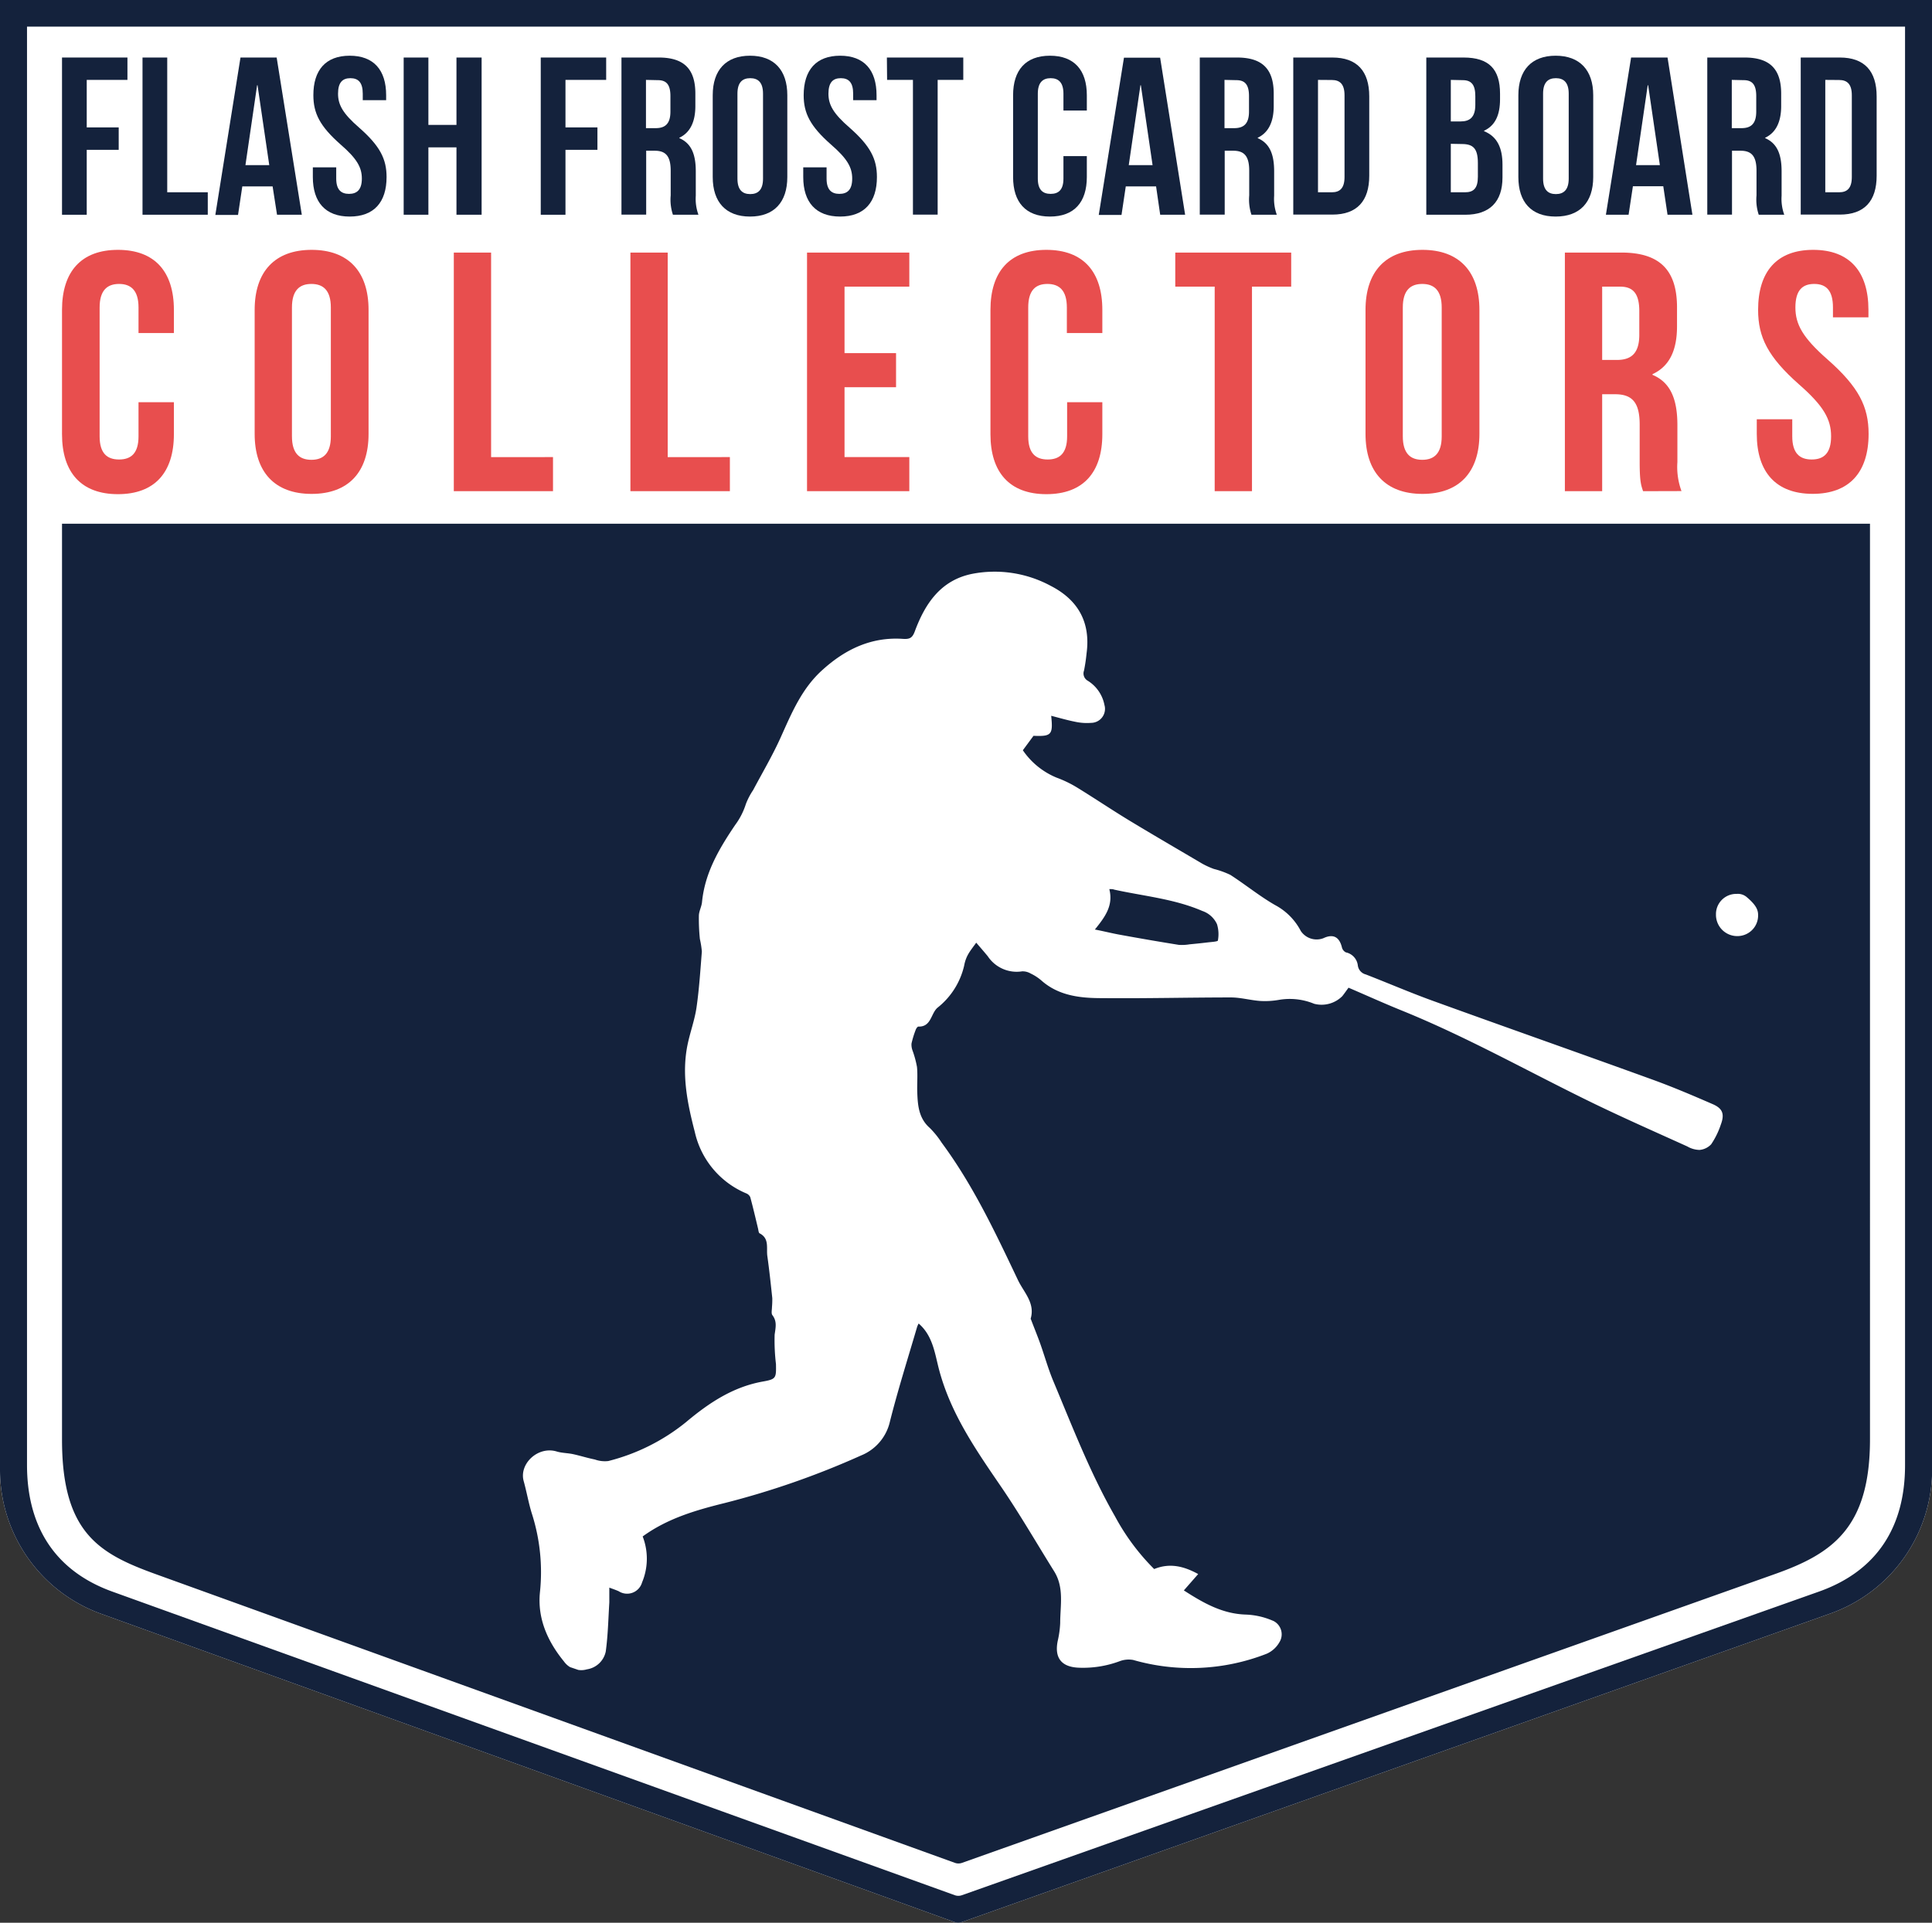 <svg xmlns="http://www.w3.org/2000/svg" width="362.64" height="361" viewBox="0 0 362.64 361"><rect x="0" y="0" width="362.64" height="361" fill="#333333" stroke="none"/><path d="M0,0V276a28.72,28.72,0,0,0,19,27l160.14,57.86a2.16,2.16,0,0,0,1.44,0l163-57.93a28.71,28.71,0,0,0,19.09-27.06V0Z" fill="#fff"></path><path d="M11.64,98.33v172c0,17.59,7.1,21.43,17.74,25.27l149.85,54.15a2,2,0,0,0,1.35,0l152.55-54.21c10.71-3.8,17.87-8.61,17.87-25.31V98.33ZM323,211.15a15.06,15.06,0,0,1-1.81,3.69A3.39,3.39,0,0,1,319,215.9a4.79,4.79,0,0,1-2.3-.66c-5.76-2.61-11.56-5.17-17.26-7.92-12.07-5.84-23.76-12.49-36.22-17.55-3.39-1.37-6.72-2.88-10.1-4.33-.43.59-.78,1.1-1.16,1.58a5.49,5.49,0,0,1-5.29,1.44,12,12,0,0,0-6.58-.74,15.07,15.07,0,0,1-3.55.21c-1.84-.13-3.66-.66-5.49-.66-8.08,0-16.16.21-24.25.13-4,0-8.09-.42-11.36-3.34a9.08,9.08,0,0,0-2-1.29,2.94,2.94,0,0,0-1.59-.4,6.51,6.51,0,0,1-6.44-2.83c-.68-.83-1.38-1.63-2.17-2.55-1.09,1.52-1.91,2.37-2.27,4.33a14.1,14.1,0,0,1-5,7.88c-1.26,1.08-1.16,3.63-3.59,3.54-.16,0-.42.37-.5.61a17.87,17.87,0,0,0-.79,2.58,3.12,3.12,0,0,0,.2,1.32,19.06,19.06,0,0,1,.83,3.07c.15,1.55,0,3.14.05,4.71.09,2.48.26,4.91,2.35,6.74a16.73,16.73,0,0,1,2.24,2.78c5.92,8,10.09,16.91,14.32,25.8,1.08,2.27,3.25,4.28,2.38,7.23,0,0,0,.09.05.13.56,1.48,1.16,2.94,1.7,4.43.86,2.41,1.54,4.89,2.53,7.24,3.59,8.57,6.92,17.24,11.55,25.32a41.92,41.92,0,0,0,7.35,9.89c2.95-1.2,5.58-.53,8.26.94l-2.69,3.07c3.69,2.38,7.27,4.42,11.69,4.54a14,14,0,0,1,4.94,1.12,2.26,2.26,0,0,1,.44.22,2.81,2.81,0,0,1,.85,3.88,5.11,5.11,0,0,1-2.37,2.13,39.11,39.11,0,0,1-25.05,1.17,4.8,4.8,0,0,0-2.57.24,19.7,19.7,0,0,1-7.71,1.21c-3.22-.15-4.53-1.86-3.9-5a18.34,18.34,0,0,0,.47-3.38c0-3.3.78-6.67-1.15-9.74-3.3-5.29-6.42-10.7-9.93-15.84-4.71-6.89-9.44-13.68-11.64-21.94-.8-3-1.16-6.42-3.85-8.72a4.91,4.91,0,0,0-.28.62c-1.74,5.94-3.61,11.84-5.12,17.83a9,9,0,0,1-5.42,6.33,155.7,155.7,0,0,1-25.56,8.92c-5.41,1.34-10.75,2.88-15.42,6.28a11.53,11.53,0,0,1-.11,8.62,2.92,2.92,0,0,1-4.38,1.67c-.51-.23-1-.4-1.77-.68,0,1.08,0,1.93,0,2.78-.19,3.07-.25,6.17-.67,9.22a4.26,4.26,0,0,1-3.54,3.34,3.67,3.67,0,0,1-1.61.11L107,313a3.77,3.77,0,0,1-1.15-1.07c-3.09-3.78-5-8.09-4.5-13a36,36,0,0,0-1.48-14.63c-.64-2-1-4.16-1.57-6.21-.91-3.23,2.66-6.64,6.2-5.57,1,.3,2.06.28,3.08.5,1.37.3,2.71.73,4.07,1a5.57,5.57,0,0,0,2.53.29,37.84,37.84,0,0,0,14.57-7.29c4.25-3.57,8.79-6.63,14.46-7.64,2.49-.44,2.49-.67,2.44-3.29a37.31,37.31,0,0,1-.25-5.49c.18-1.35.49-2.5-.42-3.68-.25-.33-.08-1-.08-1.51a15.63,15.63,0,0,0,.06-1.68c-.28-2.64-.56-5.28-.93-7.91-.21-1.48.43-3.3-1.45-4.26-.2-.11-.22-.6-.3-.92-.48-2-.93-3.94-1.46-5.89a1.42,1.42,0,0,0-.79-.71,16.37,16.37,0,0,1-9.61-11.5c-1.41-5.43-2.52-10.86-1.35-16.47.49-2.33,1.33-4.59,1.67-6.93.5-3.46.72-7,1-10.48a17,17,0,0,0-.37-2.36,36.81,36.81,0,0,1-.19-4.33c0-.88.51-1.73.59-2.61.53-5.34,3-9.71,6.22-14.47a13.31,13.31,0,0,0,2-3.9,12.73,12.73,0,0,1,1.37-2.64c1.73-3.26,3.62-6.46,5.14-9.82,2.1-4.66,4-9.33,8-12.86,4.31-3.87,9.18-6.12,15-5.72,1.27.08,1.75-.18,2.21-1.41,1.93-5.22,4.87-9.61,10.77-10.8A22.13,22.13,0,0,1,197.23,110c5.11,2.62,7.51,6.83,6.72,12.67a32,32,0,0,1-.48,3.24,1.56,1.56,0,0,0,.69,1.89,6.89,6.89,0,0,1,3.15,4.58,2.46,2.46,0,0,1,.1.72,2.63,2.63,0,0,1-2.64,2.62,10.26,10.26,0,0,1-2.82-.18c-1.55-.3-3.08-.75-4.64-1.15.37,3.56.06,3.9-3.32,3.76l-2,2.71a14.21,14.21,0,0,0,6.33,5.14,21.66,21.66,0,0,1,3.82,1.84c3.36,2.06,6.63,4.27,10,6.31,4.48,2.71,9,5.33,13.52,8a15.06,15.06,0,0,0,2.2,1,16.38,16.38,0,0,1,3.08,1.11c2.84,1.83,5.49,4,8.4,5.67a11.53,11.53,0,0,1,4.82,4.86,3.57,3.57,0,0,0,4.24,1.36c1.81-.86,3-.27,3.48,1.72a1.42,1.42,0,0,0,.75.94,2.84,2.84,0,0,1,2.24,2.48,2,2,0,0,0,1.49,1.66c4.13,1.6,8.2,3.36,12.35,4.87,13.79,5,27.61,9.85,41.39,14.85,3.85,1.39,7.62,3,11.37,4.63C323.38,208.13,323.73,209.19,323,211.15Zm4.44-35.63a4,4,0,0,1-5.35-3.77v-.22a3.8,3.8,0,0,1,3.89-3.7,3.38,3.38,0,0,1,.45,0,2.56,2.56,0,0,1,1.5.66c1.8,1.53,2.08,2.45,2.07,3.36A3.86,3.86,0,0,1,327.44,175.52Z" fill="#14223c"></path><path d="M16.28,23.92h6v4.21h-6V40.32H11.64V10.8H23.92V15H16.28Z" fill="#14223c"></path><path d="M26.75,10.8h4.64V36.1H39v4.22H26.75Z" fill="#14223c"></path><path d="M56.65,40.32H52L51.17,35H45.48l-.8,5.35H40.42L45.14,10.8h6.79ZM46.07,31h4.47L48.34,16h-.08Z" fill="#14223c"></path><path d="M65.64,10.46c4.52,0,6.84,2.7,6.84,7.42v.93H68.09V17.59c0-2.11-.84-2.91-2.32-2.91s-2.32.8-2.32,2.91.93,3.75,4,6.41c3.88,3.42,5.11,5.86,5.11,9.24,0,4.72-2.36,7.42-6.92,7.42s-6.92-2.7-6.92-7.42V31.42h4.39v2.11c0,2.11.93,2.87,2.4,2.87s2.41-.76,2.41-2.87-.93-3.75-4-6.41c-3.88-3.42-5.1-5.86-5.1-9.24C58.81,13.16,61.13,10.46,65.64,10.46Z" fill="#14223c"></path><path d="M80.41,40.32H75.77V10.8h4.64V23.45h5.27V10.8H90.4V40.32H85.68V27.67H80.41Z" fill="#14223c"></path><path d="M106.14,23.92h6v4.21h-6V40.32H101.5V10.8h12.28V15h-7.64Z" fill="#14223c"></path><path d="M126.31,40.32a8.93,8.93,0,0,1-.42-3.62V32.06c0-2.75-.93-3.76-3-3.76h-1.6v12h-4.64V10.8h7c4.81,0,6.87,2.23,6.87,6.79v2.32c0,3-1,5-3,5.95v.08c2.32,1,3.08,3.16,3.08,6.24v4.56a8.73,8.73,0,0,0,.5,3.58ZM121.25,15v9.06h1.81c1.73,0,2.78-.75,2.78-3.12V18.05c0-2.11-.71-3-2.36-3Z" fill="#14223c"></path><path d="M133.78,17.88c0-4.72,2.49-7.42,7-7.42s7,2.7,7,7.42V33.24c0,4.72-2.48,7.42-7,7.42s-7-2.7-7-7.42Zm4.64,15.65c0,2.11.92,2.91,2.4,2.91s2.4-.8,2.4-2.91V17.59c0-2.11-.92-2.91-2.4-2.91s-2.4.8-2.4,2.91Z" fill="#14223c"></path><path d="M157.7,10.46c4.51,0,6.83,2.7,6.83,7.42v.93h-4.39V17.59c0-2.11-.84-2.91-2.32-2.91s-2.32.8-2.32,2.91.93,3.75,4,6.41c3.88,3.42,5.1,5.86,5.1,9.24,0,4.72-2.36,7.42-6.91,7.42s-6.92-2.7-6.92-7.42V31.42h4.38v2.11c0,2.11.93,2.87,2.41,2.87s2.4-.76,2.4-2.87-.93-3.75-4-6.41c-3.88-3.42-5.11-5.86-5.11-9.24C150.86,13.16,153.18,10.46,157.7,10.46Z" fill="#14223c"></path><path d="M166.47,10.8h14.34V15H176v25.3h-4.64V15h-4.85Z" fill="#14223c"></path><path d="M204,29.31v3.93c0,4.72-2.36,7.42-6.92,7.42s-6.92-2.7-6.92-7.42V17.88c0-4.72,2.37-7.42,6.92-7.42s6.92,2.7,6.92,7.42v2.87h-4.39V17.59c0-2.11-.93-2.91-2.4-2.91s-2.41.8-2.41,2.91V33.53c0,2.11.93,2.87,2.41,2.87s2.4-.76,2.4-2.87V29.31Z" fill="#14223c"></path><path d="M222.45,40.32h-4.68L217,35h-5.69l-.8,5.35h-4.27l4.73-29.52h6.79ZM211.87,31h4.47L214.14,16h-.08Z" fill="#14223c"></path><path d="M234.9,40.32a9.13,9.13,0,0,1-.42-3.62V32.06c0-2.75-.93-3.76-3-3.76h-1.6v12H225.2V10.8h7c4.81,0,6.88,2.23,6.88,6.79v2.32c0,3-1,5-3,5.95v.08c2.32,1,3.08,3.16,3.08,6.24v4.56a8.73,8.73,0,0,0,.5,3.58ZM229.84,15v9.06h1.81c1.73,0,2.79-.75,2.79-3.12V18.05c0-2.11-.72-3-2.37-3Z" fill="#14223c"></path><path d="M242.75,10.8h7.34c4.64,0,6.92,2.57,6.92,7.3V33c0,4.72-2.28,7.29-6.92,7.29h-7.34ZM247.39,15V36.1H250c1.48,0,2.37-.75,2.37-2.86V17.88c0-2.1-.89-2.86-2.37-2.86Z" fill="#14223c"></path><path d="M281.56,17.59v1.05c0,3-.93,4.94-3,5.91v.08c2.49,1,3.46,3.17,3.46,6.29v2.4c0,4.56-2.4,7-7,7h-7.3V10.8h7C279.49,10.8,281.56,13,281.56,17.59ZM272.32,15v7.8h1.82c1.73,0,2.78-.76,2.78-3.12V18.05c0-2.11-.72-3-2.36-3Zm0,12V36.1H275c1.56,0,2.4-.71,2.4-2.91V30.62c0-2.74-.88-3.58-3-3.58Z" fill="#14223c"></path><path d="M285,17.88c0-4.72,2.49-7.42,7-7.42s7.05,2.7,7.05,7.42V33.24c0,4.72-2.49,7.42-7.05,7.42s-7-2.7-7-7.42Zm4.64,15.65c0,2.11.93,2.91,2.4,2.91s2.41-.8,2.41-2.91V17.59c0-2.11-.93-2.91-2.41-2.91s-2.4.8-2.4,2.91Z" fill="#14223c"></path><path d="M317.67,40.32H313l-.8-5.35H306.5l-.81,5.35h-4.26l4.73-29.52H313ZM307.09,31h4.47L309.36,16h-.08Z" fill="#14223c"></path><path d="M330.12,40.32a8.93,8.93,0,0,1-.42-3.62V32.06c0-2.75-.93-3.76-3-3.76h-1.6v12h-4.64V10.8h7c4.81,0,6.87,2.23,6.87,6.79v2.32c0,3-1,5-3,5.95v.08c2.32,1,3.08,3.16,3.08,6.24v4.56a8.73,8.73,0,0,0,.5,3.58ZM325.06,15v9.06h1.81c1.73,0,2.78-.75,2.78-3.12V18.05c0-2.11-.71-3-2.36-3Z" fill="#14223c"></path><path d="M338,10.8h7.34c4.64,0,6.91,2.57,6.91,7.3V33c0,4.72-2.27,7.29-6.91,7.29H338ZM342.61,15V36.1h2.61c1.48,0,2.37-.75,2.37-2.86V17.88c0-2.1-.89-2.86-2.37-2.86Z" fill="#14223c"></path><path d="M32.64,75.52v6c0,7.17-3.59,11.26-10.5,11.26s-10.5-4.09-10.5-11.26V58.18c0-7.17,3.59-11.27,10.5-11.27s10.5,4.1,10.5,11.27v4.35H26v-4.8c0-3.2-1.41-4.42-3.65-4.42s-3.65,1.22-3.65,4.42V81.92c0,3.2,1.41,4.35,3.65,4.35S26,85.12,26,81.92v-6.4Z" fill="#e84e4e"></path><path d="M47.8,58.18c0-7.17,3.78-11.27,10.69-11.27S69.18,51,69.18,58.18V81.47c0,7.17-3.78,11.26-10.69,11.26S47.8,88.64,47.8,81.47Zm7,23.74c0,3.2,1.41,4.41,3.65,4.41s3.65-1.21,3.65-4.41V57.73c0-3.2-1.41-4.42-3.65-4.42s-3.65,1.22-3.65,4.42Z" fill="#e84e4e"></path><path d="M85.18,47.42h7v38.4H103.8v6.4H85.18Z" fill="#e84e4e"></path><path d="M118.33,47.42h7v38.4H137v6.4H118.33Z" fill="#e84e4e"></path><path d="M158.52,66.3h9.67v6.4h-9.67V85.82h12.16v6.4h-19.2V47.42h19.2v6.4H158.52Z" fill="#e84e4e"></path><path d="M206.91,75.52v6c0,7.17-3.59,11.26-10.5,11.26s-10.5-4.09-10.5-11.26V58.18c0-7.17,3.59-11.27,10.5-11.27s10.5,4.1,10.5,11.27v4.35h-6.66v-4.8c0-3.2-1.41-4.42-3.65-4.42S193,54.53,193,57.73V81.92c0,3.2,1.41,4.35,3.65,4.35s3.65-1.15,3.65-4.35v-6.4Z" fill="#e84e4e"></path><path d="M220.6,47.42h21.76v6.4H235v38.4h-7V53.82H220.6Z" fill="#e84e4e"></path><path d="M256.31,58.18c0-7.17,3.78-11.27,10.69-11.27s10.69,4.1,10.69,11.27V81.47c0,7.17-3.78,11.26-10.69,11.26s-10.69-4.09-10.69-11.26Zm7,23.74c0,3.2,1.41,4.41,3.65,4.41s3.65-1.21,3.65-4.41V57.73c0-3.2-1.41-4.42-3.65-4.42s-3.65,1.22-3.65,4.42Z" fill="#e84e4e"></path><path d="M308.41,92.22c-.39-1.15-.64-1.85-.64-5.5v-7c0-4.16-1.41-5.7-4.61-5.7h-2.43V92.22h-7V47.42h10.62c7.3,0,10.43,3.4,10.43,10.31v3.52c0,4.61-1.47,7.55-4.6,9v.13c3.52,1.47,4.67,4.8,4.67,9.47v6.91a13.07,13.07,0,0,0,.77,5.44Zm-7.68-38.4V67.58h2.75c2.62,0,4.22-1.15,4.22-4.73V58.43c0-3.2-1.08-4.61-3.58-4.61Z" fill="#e84e4e"></path><path d="M340.34,46.91c6.85,0,10.37,4.1,10.37,11.27v1.4h-6.66V57.73c0-3.2-1.28-4.42-3.52-4.42S337,54.53,337,57.73s1.41,5.69,6,9.73c5.89,5.18,7.74,8.89,7.74,14,0,7.17-3.58,11.26-10.49,11.26s-10.5-4.09-10.5-11.26V78.72h6.66v3.2c0,3.2,1.41,4.35,3.65,4.35s3.64-1.15,3.64-4.35-1.4-5.7-6-9.73C331.83,67,330,63.3,330,58.18,330,51,333.5,46.91,340.34,46.91Z" fill="#e84e4e"></path><path d="M208.22,166.93c.45,0,.69,0,.92.1,5.54,1.22,11.24,1.72,16.53,4a4.69,4.69,0,0,1,2.76,2.48,6.39,6.39,0,0,1,.17,3.07c0,.21-1.26.28-1.94.36-1.13.14-2.26.25-3.39.36a8.6,8.6,0,0,1-2,.1q-5.48-.88-10.94-1.88c-1.55-.27-3.07-.67-4.82-1C207.46,172.11,209,170,208.22,166.93Z" fill="#14223c"></path><path d="M0,0V276a28.72,28.72,0,0,0,19,27l160.14,57.86a2.16,2.16,0,0,0,1.44,0l163-57.93a28.71,28.71,0,0,0,19.09-27.06V0ZM357.58,275.12c0,11.54-5.27,19.84-16.15,23.7l-160.86,57a2,2,0,0,1-1.37,0l-158.13-57c-10.8-3.9-16-12.27-16-23.76V5H357.58Z" fill="#14223c"></path></svg>